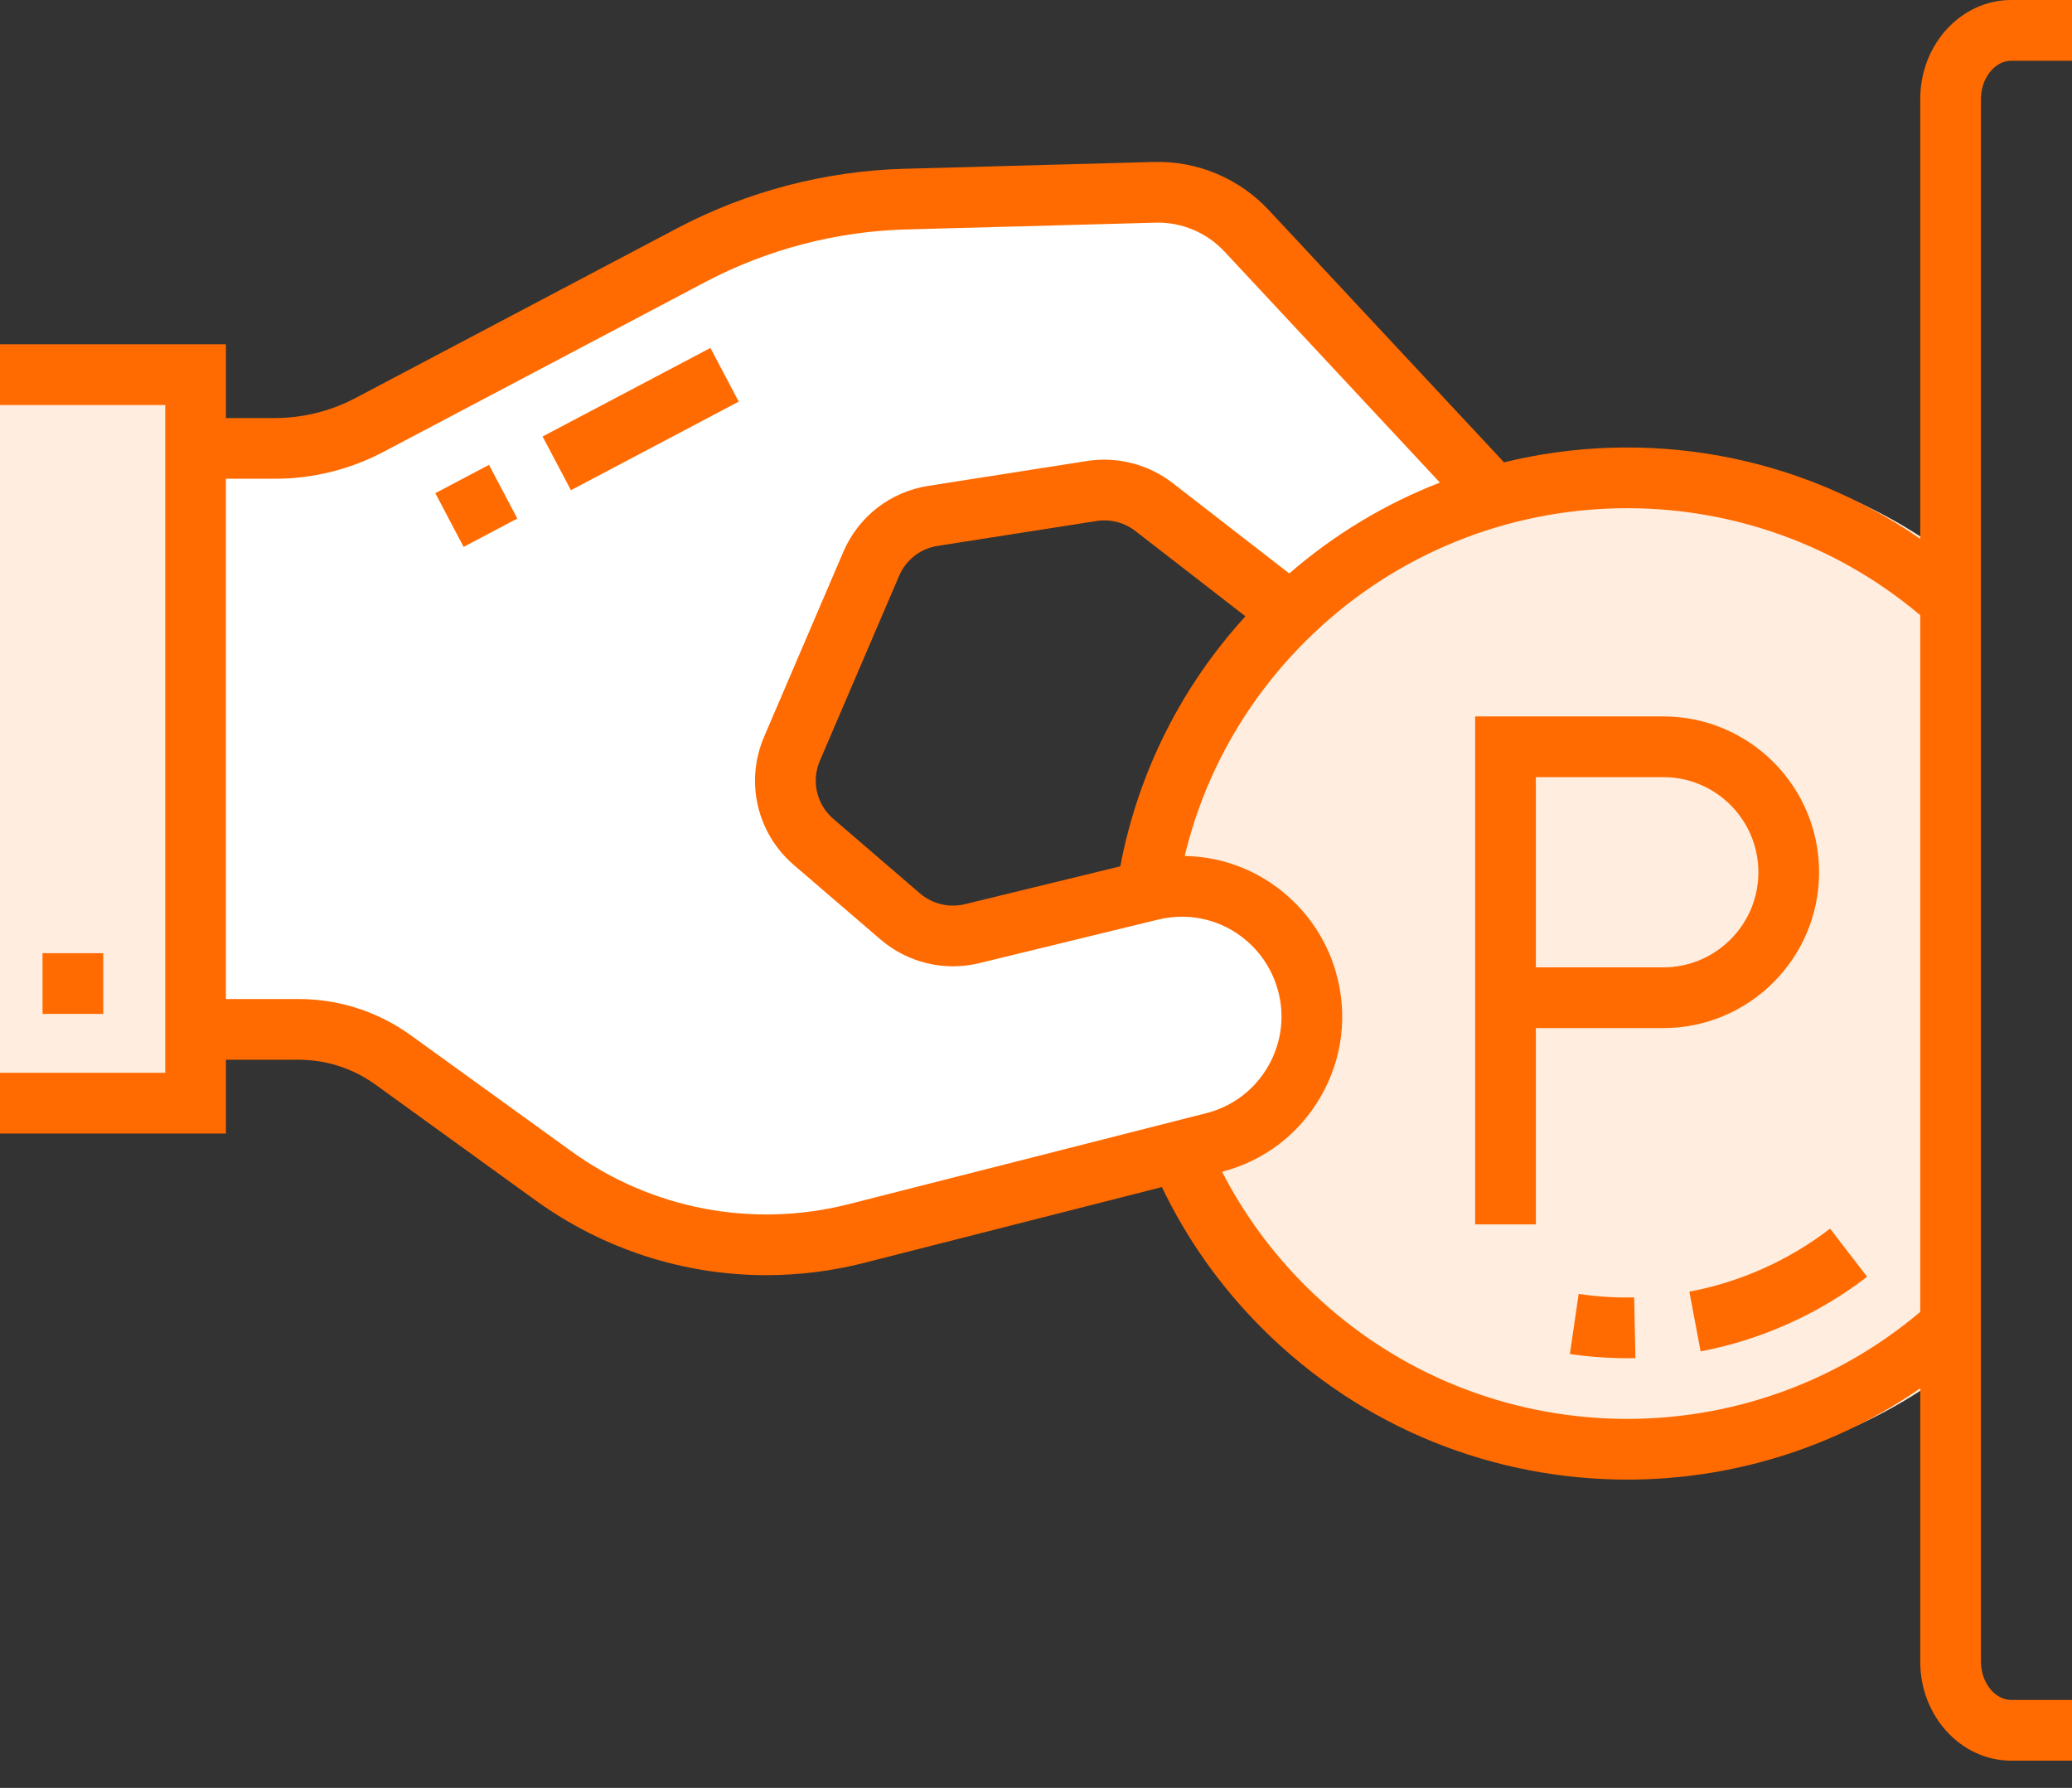 <?xml version="1.0" encoding="UTF-8"?> <svg xmlns="http://www.w3.org/2000/svg" width="51" height="44" viewBox="0 0 51 44" fill="none"><rect x="0" y="0" width="51" height="44" fill="#333333" stroke="none"/> <path d="M8.5 10.5L5 11V25L8.5 25.5L13.5 29L19 31L31 27.5L32 24L29.5 21.5L22.5 23L19.5 19.5L22 13L27.5 12L31.5 15L36 12L29.5 5H20.5L8.5 10.5Z" fill="white"></path> <path fill-rule="evenodd" clip-rule="evenodd" d="M40.501 11.215C43.222 11.215 45.741 12.084 47.793 13.561V33.869C45.741 35.345 43.222 36.215 40.501 36.215C35.118 36.215 30.529 32.812 28.769 28.039L29.495 27.912C31.128 27.627 32.22 26.073 31.935 24.441C31.65 22.809 30.096 21.717 28.464 22.002L28.109 22.064C28.918 15.94 34.157 11.215 40.501 11.215Z" fill="#FFEDDF"></path> <rect y="9.215" width="5" height="18" fill="#FFEDDF"></rect> <path d="M49.506 1.494H51V0H49.506C48.27 0 47.265 1.092 47.265 2.434V13.26C44.219 11.151 40.474 10.533 37.02 11.378L31.231 5.172C30.501 4.389 29.467 3.955 28.398 3.986L22.247 4.154C20.311 4.207 18.381 4.713 16.668 5.617L8.743 9.799C8.138 10.118 7.455 10.288 6.768 10.288L5.561 10.288V8.473H0V9.967H4.067V26.402H0V27.896H5.561V26.081L7.346 26.08C8.031 26.08 8.687 26.292 9.243 26.693L13.181 29.54C14.857 30.751 16.842 31.382 18.862 31.382C19.663 31.382 20.47 31.283 21.264 31.081L28.599 29.214C29.216 30.502 30.044 31.67 31.068 32.693C33.541 35.166 36.794 36.413 40.053 36.413C42.573 36.413 45.097 35.667 47.265 34.166V40.896C47.265 42.238 48.27 43.33 49.506 43.33H51V41.836H49.506C49.101 41.836 48.759 41.406 48.759 40.896V2.434C48.759 1.924 49.101 1.494 49.506 1.494ZM20.896 29.633C18.529 30.235 16.036 29.76 14.057 28.329L10.118 25.483C9.306 24.896 8.347 24.586 7.346 24.586L5.561 24.586V11.782L6.768 11.782C7.697 11.782 8.621 11.553 9.441 11.12L17.365 6.938C18.877 6.141 20.579 5.695 22.288 5.647L28.439 5.48C29.081 5.462 29.701 5.721 30.139 6.191L35.441 11.876C34.114 12.392 32.858 13.138 31.734 14.113L28.86 11.885C28.265 11.426 27.499 11.229 26.758 11.345L22.851 11.957C21.913 12.104 21.13 12.712 20.756 13.585L18.808 18.131C18.334 19.235 18.628 20.503 19.54 21.288L21.67 23.118C22.338 23.693 23.248 23.913 24.105 23.703L28.506 22.631C29.346 22.427 30.212 22.669 30.824 23.281C31.116 23.573 31.331 23.939 31.446 24.338C31.631 24.982 31.549 25.656 31.216 26.237C30.882 26.818 30.341 27.23 29.692 27.395L20.896 29.633ZM30.655 15.167C29.07 16.906 28.014 19.013 27.575 21.32L23.751 22.252C23.361 22.347 22.948 22.247 22.644 21.986L20.514 20.155C20.099 19.799 19.965 19.221 20.181 18.72L22.13 14.173C22.299 13.776 22.655 13.5 23.081 13.434L26.99 12.822C27.326 12.768 27.675 12.858 27.945 13.067L30.655 15.167ZM47.265 32.286C42.838 36.022 36.25 35.762 32.125 31.637C31.293 30.805 30.608 29.866 30.08 28.837C31.116 28.568 31.979 27.91 32.512 26.981C33.048 26.046 33.179 24.961 32.882 23.926C32.697 23.283 32.351 22.695 31.88 22.225C31.141 21.485 30.17 21.081 29.16 21.066C29.64 19.07 30.653 17.261 32.125 15.789C36.25 11.664 42.837 11.404 47.265 15.14V32.286Z" fill="#FF6B00"></path> <path d="M36.309 30.132H37.803V25.301H40.94C43.055 25.301 44.775 23.581 44.775 21.466C44.775 19.351 43.055 17.631 40.94 17.631H36.309V30.132ZM37.803 19.125H40.94C42.231 19.125 43.281 20.175 43.281 21.466C43.281 22.756 42.231 23.807 40.94 23.807H37.803V19.125Z" fill="#FF6B00"></path> <path d="M10.715 12.137L12.036 11.44L12.733 12.761L11.412 13.459L10.715 12.137Z" fill="#FF6B00"></path> <path d="M13.355 10.742L17.486 8.563L18.183 9.884L14.053 12.064L13.355 10.742Z" fill="#FF6B00"></path> <path d="M1.047 23.458H2.541V24.952H1.047V23.458Z" fill="#FF6B00"></path> <path d="M41.859 33.257C43.343 32.977 44.76 32.342 45.957 31.421L45.045 30.237C44.034 31.015 42.837 31.552 41.582 31.788L41.859 33.257Z" fill="#FF6B00"></path> <path d="M39.862 31.93C39.527 31.922 39.188 31.893 38.857 31.845L38.641 33.323C39.032 33.38 39.431 33.414 39.827 33.423C39.903 33.425 39.978 33.426 40.053 33.426C40.12 33.426 40.187 33.425 40.254 33.424L40.223 31.93C40.103 31.932 39.983 31.932 39.862 31.93Z" fill="#FF6B00"></path> </svg> 